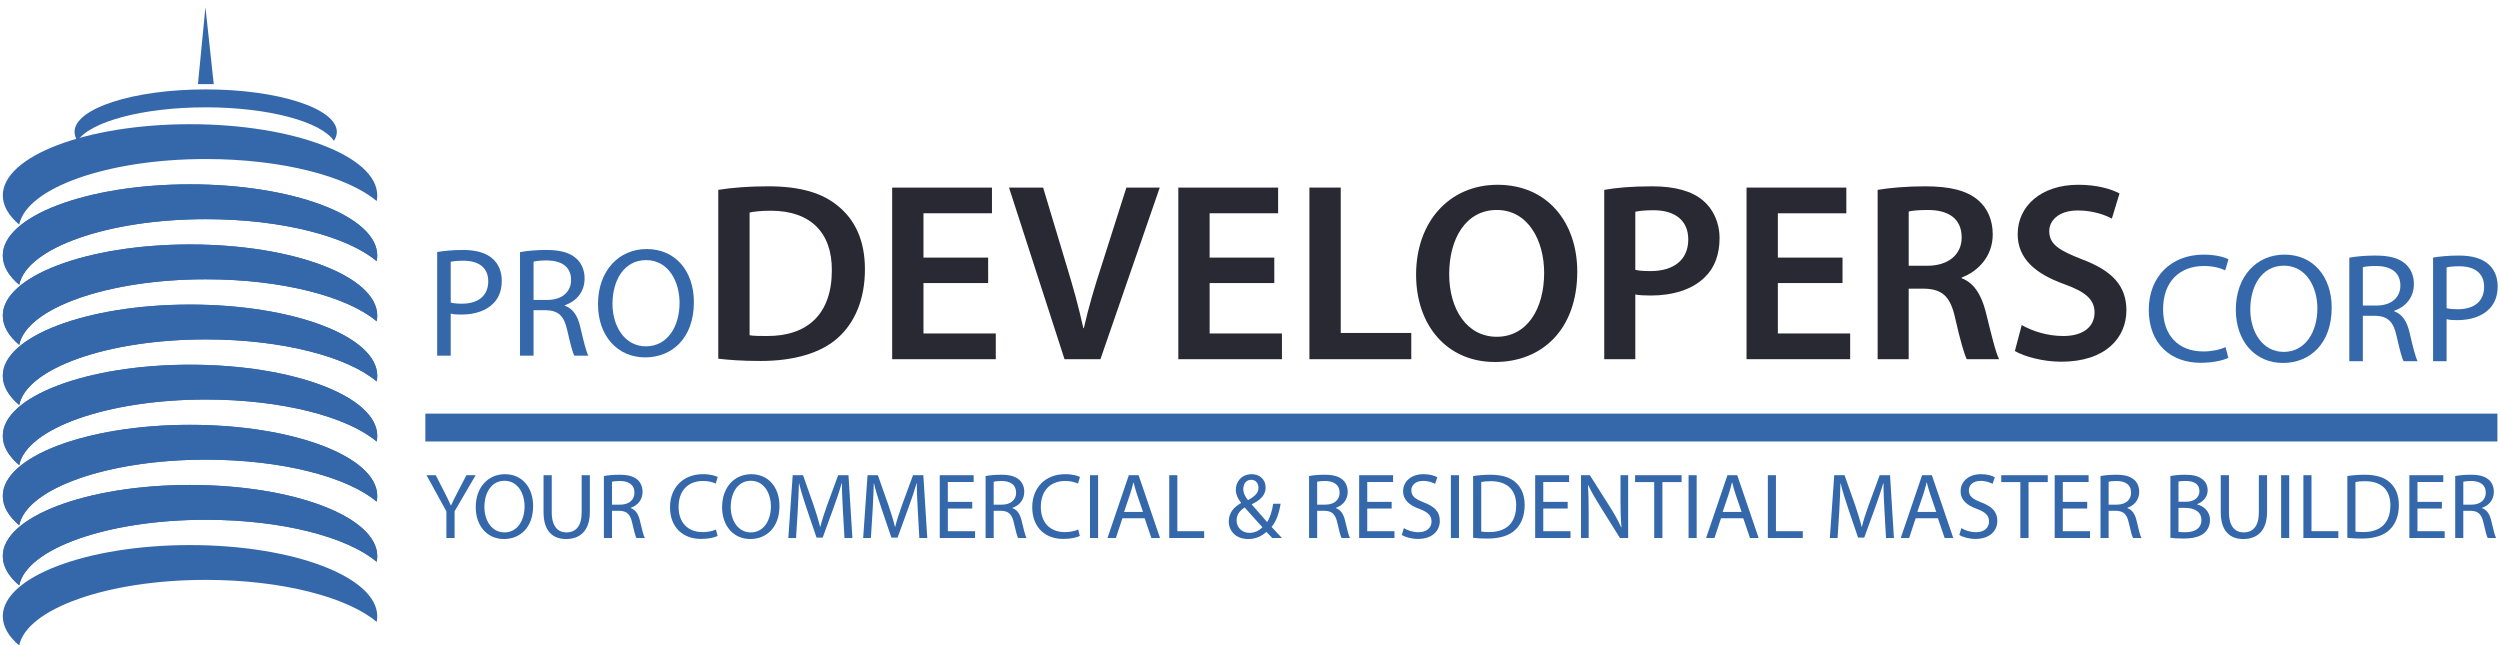 <?xml version="1.0" encoding="utf-8"?>
<!-- Generator: Adobe Illustrator 16.0.0, SVG Export Plug-In . SVG Version: 6.00 Build 0)  -->
<!DOCTYPE svg PUBLIC "-//W3C//DTD SVG 1.1//EN" "http://www.w3.org/Graphics/SVG/1.1/DTD/svg11.dtd">
<svg version="1.1" id="Layer_1" xmlns="http://www.w3.org/2000/svg" xmlns:xlink="http://www.w3.org/1999/xlink" x="0px" y="0px"
	 width="217.188px" height="56.075px" viewBox="2.313 0.625 217.188 56.075" enable-background="new 2.313 0.625 217.188 56.075"
	 xml:space="preserve">
<g>
	<path fill="#3468AB" d="M20.196,14.441c6.608,0,12.294,1.498,14.84,3.65c0.033-0.162,0.05-0.325,0.05-0.49
		c0-3.416-7.282-6.186-16.265-6.186c-8.982,0-16.265,2.77-16.265,6.186c0,0.904,0.509,1.762,1.425,2.536
		C4.637,16.95,11.646,14.441,20.196,14.441z"/>
	<path fill="#3468AB" d="M20.196,19.664c6.608,0,12.294,1.498,14.84,3.65c0.033-0.161,0.05-0.324,0.05-0.489
		c0-3.416-7.282-6.185-16.265-6.185c-8.982,0-16.265,2.77-16.265,6.186c0,0.904,0.509,1.762,1.425,2.536
		C4.637,22.173,11.646,19.664,20.196,19.664z"/>
	<path fill="#3468AB" d="M20.196,19.664c6.608,0,12.294,1.498,14.84,3.65c0.033-0.161,0.05-0.324,0.05-0.489
		c0-3.416-7.282-6.185-16.265-6.185c-8.982,0-16.265,2.77-16.265,6.186c0,0.904,0.509,1.762,1.425,2.536
		C4.637,22.173,11.646,19.664,20.196,19.664z"/>
	<path fill="#3468AB" d="M20.196,24.888c6.608,0,12.294,1.498,14.84,3.65c0.033-0.162,0.05-0.325,0.05-0.489
		c0-3.416-7.282-6.186-16.265-6.186c-8.982,0-16.265,2.77-16.265,6.186c0,0.903,0.509,1.761,1.425,2.534
		C4.637,27.396,11.646,24.888,20.196,24.888z"/>
	<path fill="#3468AB" d="M20.196,24.888c6.608,0,12.294,1.498,14.84,3.65c0.033-0.162,0.05-0.325,0.05-0.489
		c0-3.416-7.282-6.186-16.265-6.186c-8.982,0-16.265,2.77-16.265,6.186c0,0.903,0.509,1.761,1.425,2.534
		C4.637,27.396,11.646,24.888,20.196,24.888z"/>
	<path fill="#3468AB" d="M20.196,30.11c6.608,0,12.294,1.499,14.84,3.651c0.033-0.162,0.05-0.325,0.05-0.49
		c0-3.415-7.282-6.185-16.265-6.185c-8.982,0-16.265,2.77-16.265,6.186c0,0.903,0.509,1.762,1.425,2.535
		C4.637,32.619,11.646,30.11,20.196,30.11z"/>
	<path fill="#3468AB" d="M20.196,30.11c6.608,0,12.294,1.499,14.84,3.651c0.033-0.162,0.05-0.325,0.05-0.49
		c0-3.415-7.282-6.185-16.265-6.185c-8.982,0-16.265,2.77-16.265,6.186c0,0.903,0.509,1.762,1.425,2.535
		C4.637,32.619,11.646,30.11,20.196,30.11z"/>
	<path fill="#3468AB" d="M20.196,35.333c6.608,0,12.294,1.498,14.84,3.65c0.033-0.162,0.05-0.325,0.05-0.488
		c0-3.417-7.282-6.186-16.265-6.186c-8.982,0-16.265,2.769-16.265,6.186c0,0.902,0.509,1.761,1.425,2.535
		C4.637,37.843,11.646,35.333,20.196,35.333z"/>
	<path fill="#3468AB" d="M20.196,35.333c6.608,0,12.294,1.498,14.84,3.65c0.033-0.162,0.05-0.325,0.05-0.488
		c0-3.417-7.282-6.186-16.265-6.186c-8.982,0-16.265,2.769-16.265,6.186c0,0.902,0.509,1.761,1.425,2.535
		C4.637,37.843,11.646,35.333,20.196,35.333z"/>
	<path fill="#3468AB" d="M20.196,40.557c6.608,0,12.294,1.498,14.84,3.649c0.033-0.161,0.05-0.324,0.05-0.489
		c0-3.416-7.282-6.185-16.265-6.185c-8.982,0-16.265,2.77-16.265,6.185c0,0.905,0.509,1.762,1.425,2.536
		C4.637,43.065,11.646,40.557,20.196,40.557z"/>
	<path fill="#3468AB" d="M20.196,40.557c6.608,0,12.294,1.498,14.84,3.649c0.033-0.161,0.05-0.324,0.05-0.489
		c0-3.416-7.282-6.185-16.265-6.185c-8.982,0-16.265,2.77-16.265,6.185c0,0.905,0.509,1.762,1.425,2.536
		C4.637,43.065,11.646,40.557,20.196,40.557z"/>
	<path fill="#3468AB" d="M20.196,45.78c6.608,0,12.294,1.499,14.84,3.651c0.033-0.162,0.05-0.325,0.05-0.491
		c0-3.416-7.282-6.184-16.265-6.184c-8.982,0-16.265,2.769-16.265,6.184c0,0.904,0.509,1.763,1.425,2.537
		C4.637,48.289,11.646,45.78,20.196,45.78z"/>
	<path fill="#3468AB" d="M20.196,45.78c6.608,0,12.294,1.499,14.84,3.651c0.033-0.162,0.05-0.325,0.05-0.491
		c0-3.416-7.282-6.184-16.265-6.184c-8.982,0-16.265,2.769-16.265,6.184c0,0.904,0.509,1.763,1.425,2.537
		C4.637,48.289,11.646,45.78,20.196,45.78z"/>
	<path fill="#3468AB" d="M20.196,51.002c6.608,0,12.294,1.499,14.84,3.65c0.033-0.162,0.05-0.324,0.05-0.488
		c0-3.415-7.282-6.186-16.265-6.186c-8.982,0-16.265,2.771-16.265,6.186c0,0.903,0.509,1.762,1.425,2.536
		C4.637,53.512,11.646,51.002,20.196,51.002z"/>
	<path fill="#3468AB" d="M20.182,9.949c5.467,0,10.033,1.249,11.138,2.914c0.166-0.251,0.256-0.511,0.256-0.778
		c0-2.04-5.101-3.693-11.394-3.693S8.788,10.045,8.788,12.084c0,0.267,0.09,0.528,0.256,0.778
		C10.147,11.198,14.713,9.949,20.182,9.949z"/>
	<polygon fill="#3468AB" points="19.509,7.935 20.883,7.935 20.16,1.246 	"/>
</g>
<g>
	<path fill="#3468AB" d="M195.899,31.711c-0.434,0.215-1.299,0.432-2.407,0.432c-2.57,0-4.504-1.623-4.504-4.611
		c0-2.853,1.934-4.786,4.761-4.786c1.135,0,1.853,0.243,2.163,0.406l-0.283,0.959c-0.446-0.216-1.082-0.378-1.839-0.378
		c-2.138,0-3.558,1.366-3.558,3.759c0,2.231,1.286,3.665,3.503,3.665c0.716,0,1.445-0.149,1.92-0.379L195.899,31.711z"/>
	<path fill="#3468AB" d="M204.88,27.355c0,3.137-1.907,4.802-4.233,4.802c-2.407,0-4.096-1.866-4.096-4.626
		c0-2.894,1.796-4.786,4.232-4.786C203.27,22.745,204.88,24.651,204.88,27.355z M197.807,27.504c0,1.948,1.055,3.691,2.908,3.691
		c1.866,0,2.921-1.718,2.921-3.786c0-1.812-0.947-3.704-2.909-3.704C198.779,23.706,197.807,25.503,197.807,27.504z"/>
	<path fill="#3468AB" d="M206.41,23.015c0.595-0.122,1.447-0.189,2.258-0.189c1.256,0,2.069,0.23,2.637,0.744
		c0.46,0.406,0.715,1.027,0.715,1.73c0,1.203-0.757,2.001-1.715,2.326v0.04c0.702,0.245,1.12,0.894,1.337,1.84
		c0.297,1.271,0.514,2.15,0.703,2.501h-1.218c-0.146-0.256-0.351-1.041-0.608-2.176c-0.271-1.258-0.758-1.73-1.827-1.772h-1.106
		v3.948h-1.177V23.015L206.41,23.015z M207.587,27.167h1.203c1.257,0,2.056-0.689,2.056-1.731c0-1.177-0.851-1.69-2.097-1.705
		c-0.567,0-0.974,0.054-1.162,0.109V27.167z"/>
	<path fill="#3468AB" d="M213.687,23.001c0.568-0.094,1.311-0.175,2.257-0.175c1.164,0,2.016,0.27,2.557,0.757
		c0.499,0.433,0.797,1.095,0.797,1.906c0,0.825-0.243,1.475-0.704,1.947c-0.622,0.662-1.635,1.001-2.785,1.001
		c-0.352,0-0.676-0.013-0.947-0.082v3.651h-1.175V23.001L213.687,23.001z M214.862,27.397c0.258,0.067,0.583,0.094,0.975,0.094
		c1.42,0,2.285-0.69,2.285-1.947c0-1.204-0.852-1.786-2.15-1.786c-0.514,0-0.906,0.042-1.11,0.096L214.862,27.397L214.862,27.397z"
		/>
</g>
<g>
	<path fill="#3468AB" d="M40.293,22.518c0.567-0.095,1.312-0.176,2.258-0.176c1.163,0,2.016,0.271,2.556,0.758
		c0.5,0.433,0.797,1.095,0.797,1.906c0,0.824-0.244,1.474-0.703,1.946c-0.622,0.664-1.636,1.001-2.785,1.001
		c-0.352,0-0.676-0.012-0.947-0.081v3.651h-1.177L40.293,22.518L40.293,22.518z M41.47,26.913c0.256,0.067,0.582,0.095,0.973,0.095
		c1.42,0,2.286-0.689,2.286-1.947c0-1.204-0.853-1.786-2.15-1.786c-0.514,0-0.906,0.041-1.109,0.095L41.47,26.913L41.47,26.913z"/>
	<path fill="#3468AB" d="M47.489,22.531c0.594-0.122,1.447-0.19,2.259-0.19c1.257,0,2.069,0.231,2.636,0.745
		c0.46,0.405,0.716,1.027,0.716,1.73c0,1.203-0.756,2.001-1.717,2.326v0.041c0.703,0.242,1.122,0.893,1.339,1.838
		c0.297,1.272,0.515,2.15,0.703,2.502h-1.217c-0.149-0.257-0.352-1.041-0.608-2.177c-0.271-1.258-0.757-1.731-1.826-1.771h-1.108
		v3.948h-1.177L47.489,22.531L47.489,22.531z M48.666,26.682h1.204c1.257,0,2.055-0.689,2.055-1.73c0-1.177-0.853-1.689-2.096-1.703
		c-0.568,0-0.974,0.053-1.163,0.107V26.682z"/>
	<path fill="#3468AB" d="M62.595,26.873c0,3.137-1.906,4.8-4.232,4.8c-2.408,0-4.098-1.866-4.098-4.625
		c0-2.894,1.798-4.787,4.232-4.787C60.986,22.26,62.595,24.167,62.595,26.873z M55.523,27.021c0,1.947,1.054,3.692,2.907,3.692
		c1.866,0,2.92-1.718,2.92-3.786c0-1.812-0.946-3.705-2.908-3.705C56.497,23.222,55.523,25.02,55.523,27.021z"/>
</g>
<g>
	<path fill="#292933" d="M64.714,17.12c1.193-0.199,2.72-0.309,4.334-0.309c2.787,0,4.712,0.575,6.083,1.724
		c1.438,1.173,2.323,2.942,2.323,5.487c0,2.653-0.907,4.646-2.323,5.929c-1.482,1.348-3.848,2.034-6.746,2.034
		c-1.593,0-2.787-0.09-3.672-0.2V17.12z M67.434,29.75c0.375,0.066,0.952,0.066,1.504,0.066c3.54,0.021,5.641-1.924,5.641-5.707
		c0.021-3.296-1.88-5.176-5.287-5.176c-0.863,0-1.483,0.067-1.858,0.155V29.75L67.434,29.75z"/>
	<path fill="#292933" d="M88.159,25.215h-5.619v4.379h6.282v2.235H79.82V16.921h8.67v2.234h-5.95v3.849h5.618L88.159,25.215
		L88.159,25.215z"/>
	<path fill="#292933" d="M94.793,31.83l-4.822-14.909h2.963l2.035,6.769c0.575,1.878,1.061,3.627,1.46,5.442h0.044
		c0.398-1.771,0.929-3.584,1.527-5.398l2.167-6.813h2.898L97.913,31.83H94.793z"/>
	<path fill="#292933" d="M113.018,25.215H107.4v4.379h6.281v2.235h-9.002V16.921h8.671v2.234h-5.951v3.849h5.618L113.018,25.215
		L113.018,25.215z"/>
	<path fill="#292933" d="M116.069,16.921h2.721v12.63h6.127v2.279h-8.848V16.921z"/>
	<path fill="#292933" d="M139.338,24.22c0,4.999-3.031,7.853-7.145,7.853c-4.203,0-6.857-3.208-6.857-7.587
		c0-4.579,2.875-7.808,7.078-7.808C136.771,16.677,139.338,19.974,139.338,24.22z M128.211,24.441c0,3.031,1.525,5.441,4.136,5.441
		c2.632,0,4.114-2.434,4.114-5.553c0-2.809-1.393-5.463-4.114-5.463C129.649,18.868,128.211,21.367,128.211,24.441z"/>
	<path fill="#292933" d="M141.682,17.12c0.973-0.177,2.322-0.309,4.158-0.309c1.99,0,3.451,0.419,4.402,1.215
		c0.885,0.731,1.458,1.903,1.458,3.297c0,1.416-0.441,2.588-1.282,3.384c-1.084,1.084-2.787,1.592-4.711,1.592
		c-0.509,0-0.974-0.022-1.327-0.088v5.619h-2.699V17.12L141.682,17.12z M144.379,24.065c0.333,0.088,0.775,0.11,1.327,0.11
		c2.035,0,3.275-0.995,3.275-2.742c0-1.66-1.15-2.544-3.031-2.544c-0.752,0-1.283,0.066-1.57,0.132V24.065L144.379,24.065z"/>
	<path fill="#292933" d="M162.382,25.215h-5.618v4.379h6.282v2.235h-9.002V16.921h8.67v2.234h-5.95v3.849h5.618V25.215z"/>
	<path fill="#292933" d="M165.434,17.12c1.018-0.177,2.544-0.309,4.114-0.309c2.146,0,3.606,0.354,4.602,1.193
		c0.818,0.687,1.282,1.726,1.282,2.987c0,1.925-1.306,3.23-2.698,3.739v0.067c1.062,0.397,1.704,1.437,2.078,2.875
		c0.465,1.858,0.865,3.583,1.173,4.159h-2.81c-0.22-0.443-0.575-1.659-0.995-3.518c-0.42-1.946-1.129-2.565-2.677-2.609h-1.372
		v6.127h-2.698V17.12z M168.132,23.712h1.616c1.835,0,2.986-0.975,2.986-2.457c0-1.637-1.151-2.388-2.921-2.388
		c-0.862,0-1.415,0.065-1.681,0.131V23.712L168.132,23.712z"/>
	<path fill="#292933" d="M177.951,28.865c0.885,0.509,2.213,0.952,3.607,0.952c1.747,0,2.719-0.819,2.719-2.036
		c0-1.127-0.751-1.792-2.653-2.478c-2.456-0.883-4.025-2.189-4.025-4.335c0-2.433,2.035-4.291,5.265-4.291
		c1.615,0,2.809,0.353,3.583,0.752l-0.665,2.189c-0.53-0.287-1.569-0.708-2.963-0.708c-1.724,0-2.477,0.93-2.477,1.792
		c0,1.15,0.861,1.681,2.854,2.455c2.588,0.974,3.849,2.278,3.849,4.423c0,2.39-1.813,4.469-5.663,4.469
		c-1.57,0-3.208-0.444-4.026-0.929L177.951,28.865z"/>
</g>
<g>
	<path fill="#3468AB" d="M41.094,47.365V45.05l-1.724-3.141h0.801l0.768,1.505c0.211,0.413,0.373,0.745,0.544,1.125h0.015
		c0.154-0.356,0.34-0.712,0.551-1.125l0.786-1.505h0.8l-1.829,3.133v2.323H41.094L41.094,47.365z"/>
	<path fill="#3468AB" d="M48.628,44.581c0,1.877-1.14,2.872-2.533,2.872c-1.44,0-2.452-1.117-2.452-2.767
		c0-1.732,1.077-2.865,2.533-2.865C47.665,41.819,48.628,42.96,48.628,44.581z M44.396,44.668c0,1.166,0.632,2.21,1.741,2.21
		c1.117,0,1.748-1.027,1.748-2.267c0-1.084-0.566-2.218-1.741-2.218C44.978,42.394,44.396,43.471,44.396,44.668z"/>
	<path fill="#3468AB" d="M50.246,41.909v3.229c0,1.221,0.543,1.741,1.271,1.741c0.81,0,1.328-0.535,1.328-1.741v-3.229h0.712v3.181
		c0,1.675-0.882,2.363-2.064,2.363c-1.118,0-1.959-0.639-1.959-2.33v-3.213H50.246z"/>
	<path fill="#3468AB" d="M54.776,41.981c0.357-0.072,0.867-0.113,1.352-0.113c0.754,0,1.239,0.138,1.579,0.445
		c0.273,0.243,0.429,0.615,0.429,1.037c0,0.721-0.454,1.199-1.029,1.391v0.025c0.422,0.146,0.673,0.535,0.802,1.101
		c0.178,0.762,0.308,1.288,0.421,1.498h-0.729c-0.089-0.154-0.209-0.623-0.364-1.304c-0.162-0.753-0.453-1.036-1.093-1.061H55.48
		v2.364h-0.705V41.981L54.776,41.981z M55.48,44.466h0.72c0.753,0,1.231-0.413,1.231-1.035c0-0.704-0.51-1.012-1.255-1.021
		c-0.339,0-0.583,0.033-0.696,0.065V44.466z"/>
	<path fill="#3468AB" d="M64.658,47.186c-0.259,0.13-0.777,0.259-1.442,0.259c-1.538,0-2.695-0.972-2.695-2.759
		c0-1.708,1.159-2.867,2.849-2.867c0.681,0,1.109,0.146,1.296,0.243l-0.171,0.575c-0.268-0.13-0.648-0.228-1.101-0.228
		c-1.279,0-2.128,0.817-2.128,2.251c0,1.336,0.769,2.193,2.096,2.193c0.429,0,0.866-0.09,1.149-0.227L64.658,47.186z"/>
	<path fill="#3468AB" d="M70.03,44.581c0,1.877-1.142,2.872-2.534,2.872c-1.441,0-2.452-1.117-2.452-2.767
		c0-1.732,1.076-2.865,2.533-2.865C69.067,41.819,70.03,42.96,70.03,44.581z M65.796,44.668c0,1.166,0.631,2.21,1.741,2.21
		c1.117,0,1.749-1.027,1.749-2.267c0-1.084-0.567-2.218-1.741-2.218C66.379,42.394,65.796,43.471,65.796,44.668z"/>
	<path fill="#3468AB" d="M75.54,44.968c-0.04-0.761-0.089-1.675-0.08-2.354h-0.024c-0.188,0.639-0.414,1.319-0.689,2.072
		l-0.963,2.646H73.25l-0.882-2.597c-0.259-0.77-0.478-1.473-0.631-2.121H71.72c-0.016,0.679-0.057,1.593-0.105,2.412l-0.146,2.339
		h-0.671l0.381-5.455h0.898l0.93,2.638c0.227,0.672,0.413,1.271,0.551,1.837h0.023c0.139-0.551,0.333-1.149,0.576-1.837l0.972-2.638
		h0.897l0.339,5.455h-0.687L75.54,44.968z"/>
	<path fill="#3468AB" d="M82.046,44.968c-0.04-0.761-0.088-1.675-0.081-2.354H81.94c-0.186,0.639-0.413,1.319-0.688,2.072
		l-0.963,2.646h-0.535l-0.882-2.597c-0.26-0.77-0.478-1.473-0.632-2.121h-0.017c-0.016,0.679-0.057,1.593-0.105,2.412l-0.146,2.339
		h-0.672l0.38-5.455h0.898l0.931,2.638c0.228,0.672,0.414,1.271,0.551,1.837h0.025c0.137-0.551,0.332-1.149,0.575-1.837l0.971-2.638
		h0.898l0.34,5.455h-0.688L82.046,44.968z"/>
	<path fill="#3468AB" d="M86.778,44.806h-2.12v1.967h2.364v0.591h-3.068v-5.455H86.9v0.59h-2.243v1.725h2.12V44.806z"/>
	<path fill="#3468AB" d="M87.935,41.981c0.356-0.072,0.866-0.113,1.352-0.113c0.753,0,1.238,0.138,1.579,0.445
		c0.275,0.243,0.43,0.615,0.43,1.037c0,0.721-0.454,1.199-1.029,1.391v0.025c0.42,0.146,0.672,0.535,0.801,1.101
		c0.179,0.762,0.309,1.288,0.421,1.498h-0.727c-0.09-0.154-0.212-0.623-0.365-1.304c-0.162-0.753-0.453-1.036-1.092-1.061h-0.664
		v2.364h-0.704V41.981L87.935,41.981z M88.639,44.466h0.719c0.754,0,1.231-0.413,1.231-1.035c0-0.704-0.511-1.012-1.254-1.021
		c-0.34,0-0.583,0.033-0.696,0.065V44.466z"/>
	<path fill="#3468AB" d="M96.126,47.186c-0.26,0.13-0.777,0.259-1.442,0.259c-1.538,0-2.695-0.972-2.695-2.759
		c0-1.708,1.158-2.867,2.849-2.867c0.68,0,1.109,0.146,1.295,0.243l-0.17,0.575c-0.267-0.13-0.646-0.228-1.1-0.228
		c-1.279,0-2.128,0.817-2.128,2.251c0,1.336,0.769,2.193,2.096,2.193c0.429,0,0.866-0.09,1.149-0.227L96.126,47.186z"/>
	<path fill="#3468AB" d="M97.709,41.909v5.455h-0.704v-5.455H97.709z"/>
	<path fill="#3468AB" d="M99.821,45.649l-0.566,1.716h-0.729l1.854-5.456h0.849l1.862,5.456h-0.752l-0.584-1.716H99.821z
		 M101.611,45.098l-0.535-1.57c-0.122-0.356-0.202-0.68-0.283-0.996h-0.015c-0.082,0.324-0.171,0.655-0.277,0.988l-0.534,1.578
		H101.611z"/>
	<path fill="#3468AB" d="M103.891,41.909h0.704v4.864h2.33v0.592h-3.034V41.909z"/>
	<path fill="#3468AB" d="M112.841,47.365c-0.153-0.154-0.3-0.308-0.51-0.534c-0.469,0.436-0.996,0.622-1.595,0.622
		c-1.061,0-1.674-0.711-1.674-1.528c0-0.745,0.445-1.256,1.068-1.596v-0.024c-0.284-0.356-0.455-0.753-0.455-1.14
		c0-0.665,0.478-1.344,1.384-1.344c0.68,0,1.206,0.453,1.206,1.157c0,0.575-0.333,1.028-1.198,1.457v0.025
		c0.461,0.534,0.979,1.133,1.328,1.521c0.25-0.381,0.42-0.906,0.526-1.594h0.647c-0.146,0.857-0.381,1.538-0.786,2.015
		c0.292,0.309,0.576,0.615,0.899,0.963H112.841L112.841,47.365z M111.984,46.425c-0.324-0.355-0.931-1.019-1.539-1.715
		c-0.291,0.186-0.704,0.534-0.704,1.108c0,0.624,0.461,1.101,1.116,1.101C111.328,46.919,111.724,46.709,111.984,46.425z
		 M110.324,43.099c0,0.388,0.177,0.688,0.413,0.979c0.55-0.316,0.907-0.606,0.907-1.068c0-0.331-0.187-0.703-0.631-0.703
		C110.558,42.306,110.324,42.678,110.324,43.099z"/>
	<path fill="#3468AB" d="M116.037,41.981c0.355-0.072,0.865-0.113,1.352-0.113c0.753,0,1.239,0.138,1.578,0.445
		c0.274,0.243,0.428,0.615,0.428,1.037c0,0.721-0.452,1.199-1.027,1.391v0.025c0.42,0.146,0.673,0.535,0.801,1.101
		c0.178,0.762,0.309,1.288,0.422,1.498h-0.73c-0.088-0.154-0.21-0.623-0.363-1.304c-0.163-0.753-0.454-1.036-1.093-1.061h-0.663
		v2.364h-0.704V41.981L116.037,41.981z M116.741,44.466h0.721c0.752,0,1.229-0.413,1.229-1.035c0-0.704-0.51-1.012-1.255-1.021
		c-0.339,0-0.583,0.033-0.696,0.065v1.991H116.741z"/>
	<path fill="#3468AB" d="M123.214,44.806h-2.121v1.967h2.365v0.591h-3.068v-5.455h2.946v0.59h-2.242v1.725h2.121V44.806
		L123.214,44.806z"/>
	<path fill="#3468AB" d="M124.273,46.506c0.316,0.194,0.777,0.355,1.264,0.355c0.72,0,1.14-0.38,1.14-0.93
		c0-0.51-0.292-0.801-1.028-1.085c-0.89-0.315-1.44-0.776-1.44-1.546c0-0.85,0.704-1.481,1.765-1.481
		c0.557,0,0.962,0.13,1.205,0.267l-0.194,0.576c-0.177-0.097-0.542-0.26-1.035-0.26c-0.745,0-1.028,0.446-1.028,0.818
		c0,0.511,0.332,0.76,1.085,1.052c0.923,0.357,1.391,0.801,1.391,1.604c0,0.841-0.622,1.569-1.909,1.569
		c-0.526,0-1.101-0.154-1.394-0.348L124.273,46.506z"/>
	<path fill="#3468AB" d="M129.063,41.909v5.455h-0.704v-5.455H129.063z"/>
	<path fill="#3468AB" d="M130.292,41.981c0.429-0.065,0.939-0.113,1.498-0.113c1.011,0,1.732,0.234,2.21,0.679
		c0.486,0.446,0.768,1.078,0.768,1.959c0,0.891-0.274,1.62-0.785,2.123c-0.509,0.509-1.351,0.784-2.412,0.784
		c-0.502,0-0.923-0.024-1.28-0.065V41.981z M130.997,46.806c0.177,0.032,0.437,0.041,0.711,0.041c1.506,0,2.324-0.842,2.324-2.315
		c0.008-1.288-0.721-2.104-2.21-2.104c-0.363,0-0.638,0.031-0.825,0.072V46.806L130.997,46.806z"/>
	<path fill="#3468AB" d="M138.507,44.806h-2.121v1.967h2.364v0.591h-3.068v-5.455h2.947v0.59h-2.243v1.725h2.121V44.806
		L138.507,44.806z"/>
	<path fill="#3468AB" d="M139.663,47.365v-5.456h0.769l1.749,2.759c0.405,0.64,0.721,1.215,0.978,1.774l0.018-0.009
		c-0.065-0.729-0.082-1.392-0.082-2.241v-2.284h0.664v5.456h-0.711l-1.733-2.77c-0.38-0.605-0.744-1.229-1.02-1.82l-0.024,0.008
		c0.041,0.689,0.057,1.344,0.057,2.251v2.331L139.663,47.365L139.663,47.365z"/>
	<path fill="#3468AB" d="M146.022,42.507h-1.66v-0.598h4.04v0.598h-1.667v4.856h-0.713V42.507z"/>
	<path fill="#3468AB" d="M149.712,41.909v5.455h-0.704v-5.455H149.712z"/>
	<path fill="#3468AB" d="M151.825,45.649l-0.566,1.716h-0.729l1.855-5.456h0.85l1.862,5.456h-0.753l-0.584-1.716H151.825z
		 M153.614,45.098l-0.535-1.57c-0.12-0.356-0.201-0.68-0.283-0.996h-0.016c-0.082,0.324-0.17,0.655-0.276,0.988l-0.534,1.578
		H153.614z"/>
	<path fill="#3468AB" d="M155.895,41.909h0.704v4.864h2.331v0.592h-3.035V41.909z"/>
	<path fill="#3468AB" d="M166.026,44.968c-0.041-0.761-0.089-1.675-0.081-2.354h-0.025c-0.187,0.639-0.415,1.319-0.689,2.072
		l-0.963,2.646h-0.534l-0.881-2.597c-0.259-0.77-0.478-1.473-0.632-2.121h-0.017c-0.015,0.679-0.056,1.593-0.104,2.412l-0.146,2.339
		h-0.673l0.38-5.455h0.899l0.931,2.638c0.226,0.672,0.413,1.271,0.55,1.837h0.023c0.138-0.551,0.333-1.149,0.576-1.837l0.972-2.638
		h0.898l0.338,5.455h-0.687L166.026,44.968z"/>
	<path fill="#3468AB" d="M168.736,45.649l-0.566,1.716h-0.729l1.854-5.456h0.85l1.862,5.456h-0.753l-0.583-1.716H168.736z
		 M170.525,45.098l-0.535-1.57c-0.122-0.356-0.204-0.68-0.285-0.996h-0.015c-0.081,0.324-0.17,0.655-0.274,0.988l-0.536,1.578
		H170.525z"/>
	<path fill="#3468AB" d="M172.708,46.506c0.315,0.194,0.777,0.355,1.263,0.355c0.72,0,1.14-0.38,1.14-0.93
		c0-0.51-0.291-0.801-1.028-1.085c-0.89-0.315-1.44-0.776-1.44-1.546c0-0.85,0.705-1.481,1.765-1.481
		c0.559,0,0.961,0.13,1.206,0.267l-0.194,0.576c-0.179-0.097-0.542-0.26-1.037-0.26c-0.745,0-1.028,0.446-1.028,0.818
		c0,0.511,0.332,0.76,1.084,1.052c0.924,0.357,1.392,0.801,1.392,1.604c0,0.841-0.623,1.569-1.909,1.569
		c-0.527,0-1.101-0.154-1.393-0.348L172.708,46.506z"/>
	<path fill="#3468AB" d="M177.83,42.507h-1.658v-0.598h4.04v0.598h-1.668v4.856h-0.713V42.507z"/>
	<path fill="#3468AB" d="M183.64,44.806h-2.12v1.967h2.363v0.591h-3.068v-5.455h2.947v0.59h-2.242v1.725h2.12V44.806L183.64,44.806z
		"/>
	<path fill="#3468AB" d="M184.796,41.981c0.356-0.072,0.866-0.113,1.352-0.113c0.753,0,1.238,0.138,1.58,0.445
		c0.273,0.243,0.429,0.615,0.429,1.037c0,0.721-0.454,1.199-1.029,1.391v0.025c0.421,0.146,0.674,0.535,0.802,1.101
		c0.178,0.762,0.307,1.288,0.421,1.498h-0.73c-0.089-0.154-0.211-0.623-0.365-1.304c-0.161-0.753-0.453-1.036-1.092-1.061H185.5
		v2.364h-0.704V41.981L184.796,41.981z M185.5,44.466h0.722c0.751,0,1.229-0.413,1.229-1.035c0-0.704-0.51-1.012-1.253-1.021
		c-0.341,0-0.583,0.033-0.697,0.065V44.466L185.5,44.466z"/>
	<path fill="#3468AB" d="M190.866,41.981c0.307-0.065,0.793-0.113,1.286-0.113c0.705,0,1.158,0.121,1.497,0.396
		c0.283,0.21,0.454,0.534,0.454,0.962c0,0.527-0.348,0.988-0.923,1.199v0.015c0.518,0.131,1.126,0.559,1.126,1.369
		c0,0.469-0.187,0.827-0.463,1.093c-0.379,0.348-0.995,0.51-1.884,0.51c-0.486,0-0.859-0.033-1.093-0.065V41.981L190.866,41.981z
		 M191.569,44.216h0.639c0.746,0,1.182-0.389,1.182-0.916c0-0.639-0.485-0.891-1.197-0.891c-0.325,0-0.51,0.025-0.624,0.049V44.216
		L191.569,44.216z M191.569,46.831c0.139,0.023,0.34,0.031,0.592,0.031c0.729,0,1.399-0.267,1.399-1.06
		c0-0.745-0.639-1.053-1.408-1.053h-0.583L191.569,46.831L191.569,46.831z"/>
	<path fill="#3468AB" d="M195.954,41.909v3.229c0,1.221,0.543,1.741,1.271,1.741c0.81,0,1.327-0.535,1.327-1.741v-3.229h0.713v3.181
		c0,1.675-0.883,2.363-2.065,2.363c-1.117,0-1.958-0.639-1.958-2.33v-3.213H195.954z"/>
	<path fill="#3468AB" d="M201.19,41.909v5.455h-0.704v-5.455H201.19z"/>
	<path fill="#3468AB" d="M202.42,41.909h0.705v4.864h2.332v0.592h-3.036V41.909L202.42,41.909z"/>
	<path fill="#3468AB" d="M206.239,41.981c0.429-0.065,0.938-0.113,1.498-0.113c1.011,0,1.732,0.234,2.209,0.679
		c0.485,0.446,0.769,1.078,0.769,1.959c0,0.891-0.276,1.62-0.785,2.123c-0.511,0.509-1.352,0.784-2.413,0.784
		c-0.502,0-0.922-0.024-1.278-0.065V41.981L206.239,41.981z M206.942,46.806c0.178,0.032,0.438,0.041,0.713,0.041
		c1.505,0,2.322-0.842,2.322-2.315c0.008-1.288-0.72-2.104-2.209-2.104c-0.365,0-0.639,0.031-0.826,0.072V46.806L206.942,46.806z"/>
	<path fill="#3468AB" d="M214.453,44.806h-2.122v1.967h2.364v0.591h-3.068v-5.455h2.947v0.59h-2.243v1.725h2.122V44.806z"/>
	<path fill="#3468AB" d="M215.609,41.981c0.354-0.072,0.865-0.113,1.35-0.113c0.754,0,1.239,0.138,1.58,0.445
		c0.274,0.243,0.428,0.615,0.428,1.037c0,0.721-0.453,1.199-1.027,1.391v0.025c0.421,0.146,0.672,0.535,0.802,1.101
		c0.178,0.762,0.308,1.288,0.421,1.498h-0.729c-0.088-0.154-0.21-0.623-0.363-1.304c-0.163-0.753-0.454-1.036-1.093-1.061h-0.665
		v2.364h-0.703V41.981z M216.313,44.466h0.72c0.753,0,1.232-0.413,1.232-1.035c0-0.704-0.51-1.012-1.255-1.021
		c-0.34,0-0.583,0.033-0.696,0.065V44.466L216.313,44.466z"/>
</g>
<rect x="39.265" y="36.558" fill="#3468AB" width="180.011" height="2.42"/>
</svg>
